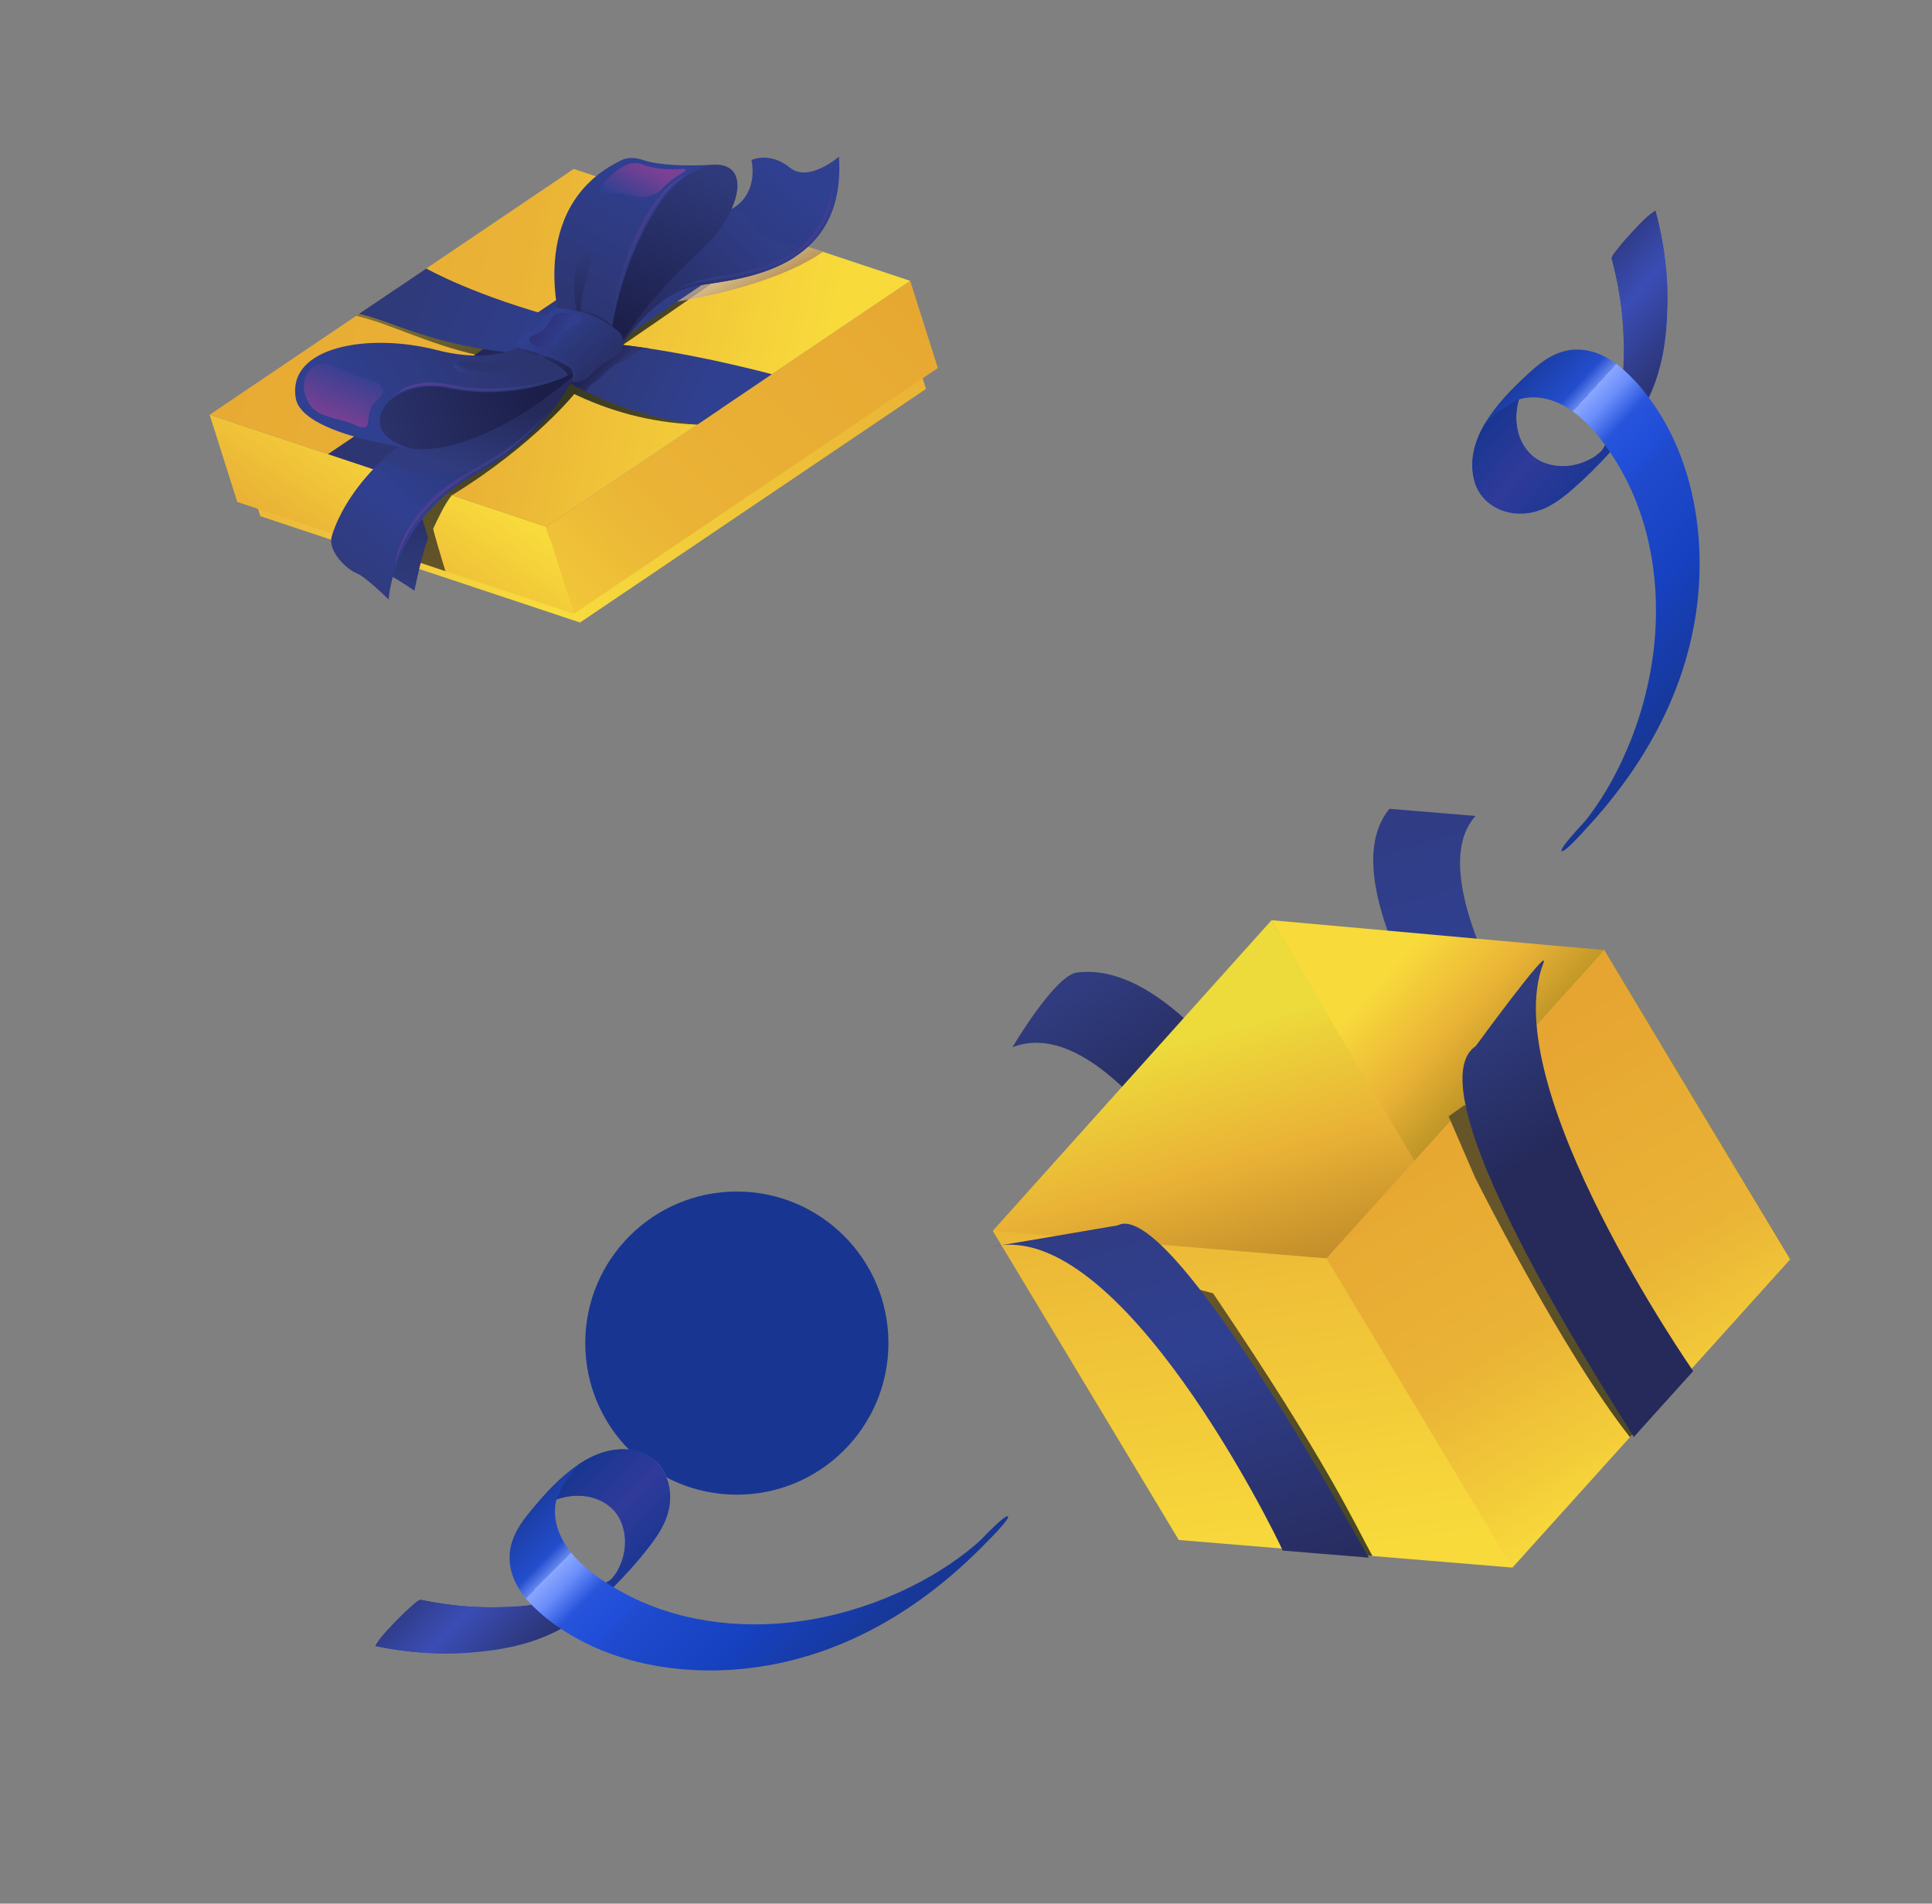 <svg width="274" height="270" viewBox="0 0 274 270" fill="none" xmlns="http://www.w3.org/2000/svg">
<rect x="0" y="0" width="274" height="270" fill="#808080" stroke="none"/>
<circle cx="104.5" cy="190.5" r="21.5" fill="#183691"/>
<g clip-path="url(#clip0_1047_2832)">
<path d="M140.806 174.567L188.123 178.481L227.516 134.763L180.199 130.853L140.806 174.567Z" fill="url(#paint0_linear_1047_2832)"/>
<path d="M209.275 115.729L197.057 114.718C185.444 128.798 221.529 171.404 221.529 171.404L233.753 172.411C233.753 172.411 197.964 128.2 209.275 115.729Z" fill="url(#paint1_linear_1047_2832)"/>
<path d="M143.584 148.535C143.584 148.535 149.61 138.33 152.731 137.937C173.151 135.363 195.3 186.695 194.367 187.311L185.934 196.67C185.934 196.67 161.938 141.429 143.584 148.535Z" fill="url(#paint2_linear_1047_2832)"/>
<path d="M167.18 218.426L206.704 174.375L180.331 130.518L140.806 174.567L158.107 203.337L167.18 218.426Z" fill="url(#paint3_linear_1047_2832)"/>
<path d="M253.888 178.623L206.575 174.709L180.33 130.518L227.516 134.763L253.888 178.623Z" fill="url(#paint4_linear_1047_2832)"/>
<path d="M214.495 222.339L253.892 178.622L227.516 134.763L188.123 178.481L202.84 208.332L214.495 222.339Z" fill="url(#paint5_linear_1047_2832)"/>
<path style="mix-blend-mode:multiply" d="M207.751 156.699L205.447 158.339L209.196 167.007C209.196 167.007 221.517 191.644 231.164 203.842L234.651 199.969L207.749 156.701L207.751 156.699Z" fill="url(#paint6_linear_1047_2832)"/>
<path d="M214.495 222.339L167.18 218.426L140.806 174.567L188.123 178.481L214.495 222.339Z" fill="url(#paint7_linear_1047_2832)"/>
<path style="mix-blend-mode:multiply" d="M168.83 182.597L192.142 220.49L194.642 220.698C192.18 216.254 188.365 207.566 172.041 183.434L168.83 182.595L168.83 182.597Z" fill="url(#paint8_linear_1047_2832)"/>
<path d="M158.532 173.799C158.532 173.799 140.234 176.93 140.875 176.789C158.93 172.828 180.828 217.428 181.918 219.926L194.142 220.933C193.682 220.353 166.217 169.701 158.532 173.799Z" fill="url(#paint9_linear_1047_2832)"/>
<path d="M209.286 148.379C209.286 148.379 220.027 133.679 218.886 136.621C212.076 154.161 240.133 194.468 240.133 194.468L231.699 203.827C231.114 202.471 199.502 154.996 209.288 148.379L209.286 148.379Z" fill="url(#paint10_linear_1047_2832)"/>
</g>
<g clip-path="url(#clip1_1047_2832)">
<path style="mix-blend-mode:multiply" d="M78.501 76.44L33.156 61.36L36.92 73.214L82.266 88.293L131.323 55.167L127.562 43.31L78.501 76.44Z" fill="url(#paint11_linear_1047_2832)"/>
<path d="M81.379 87.063L133.008 52.199L129.082 39.831L77.455 74.696L81.379 87.063Z" fill="url(#paint12_linear_1047_2832)"/>
<path d="M81.379 87.063L33.654 71.198L29.733 58.828L77.455 74.696L81.379 87.063Z" fill="url(#paint13_linear_1047_2832)"/>
<path style="mix-blend-mode:multiply" d="M63.17 81.012C62.576 79.077 61.581 75.732 61.43 75.001C61.996 73.819 62.932 71.678 64.071 70.242L56.079 67.587C53.772 70.475 52.985 75.005 52.713 77.532L63.168 81.011L63.17 81.012Z" fill="url(#paint14_linear_1047_2832)"/>
<path d="M29.733 58.828L77.455 74.696L129.083 39.831L81.36 23.963L29.733 58.828Z" fill="url(#paint15_linear_1047_2832)"/>
<path d="M110.384 33.615L107.155 32.541C101.609 36.556 91.891 43.563 82.212 50.537L56.164 40.978L50.508 44.8C55.418 45.935 60.583 48.77 67.715 50.366C71.773 51.768 72.925 52.796 77.195 54.159C69.462 59.727 62.236 64.93 57.766 68.15L65.518 68.949C70.126 66.36 72.627 61.275 80.967 55.664C86.447 58.325 92.108 59.926 98.871 60.23L102.302 57.912L84.652 51.432C96.596 43.31 108.064 35.247 110.384 33.615Z" fill="url(#paint16_linear_1047_2832)"/>
<path style="mix-blend-mode:multiply" opacity="0.7" d="M116.717 35.718L98.977 29.82C97.672 34.041 95.855 38.958 94.329 39.545L94.58 43.008C94.58 43.008 108.956 41.113 116.717 35.718Z" fill="url(#paint17_linear_1047_2832)"/>
<path d="M63.337 70.056L64.083 70.25C75.793 63.059 81.609 55.693 81.609 55.693C85.479 50.831 78.618 50.247 78.618 50.247L62.012 69.562L63.338 70.055L63.337 70.056Z" fill="url(#paint18_linear_1047_2832)"/>
<path d="M58.219 68.306L46.511 64.413L98.234 29.495L109.944 33.393L58.219 68.306Z" fill="url(#paint19_linear_1047_2832)"/>
<path d="M58.219 68.306L56.078 67.593C53.499 70.818 51.671 76.289 50.967 78.623L51.338 79.799C53.725 80.297 58.777 83.78 58.777 83.78C58.777 83.78 59.761 78.788 60.729 76.306L58.219 68.306Z" fill="url(#paint20_linear_1047_2832)"/>
<path d="M78.544 54.584L83.721 51.093L72.394 46.936L66.779 50.727C70.612 52.03 74.633 53.352 78.544 54.584Z" fill="url(#paint21_linear_1047_2832)"/>
<path d="M73.994 50.125C61.655 49.256 55.246 45.359 50.912 44.52L60.453 38.079C60.453 38.079 67.283 42.01 80.194 45.395C83.301 46.211 84.485 48.534 86.841 48.766C97.48 49.815 109.468 53.081 109.468 53.081L98.961 60.174C98.961 60.174 89.716 59.432 80.398 54.152C77.936 52.757 78.3 51.566 73.994 50.125Z" fill="url(#paint22_linear_1047_2832)"/>
<path d="M86.842 48.767C85.321 48.617 79.39 53.583 80.399 54.154C81.319 54.672 82.239 55.148 83.145 55.587C83.2 55.432 83.406 54.901 83.948 54.524C85.927 53.154 86.364 51.95 88.21 51.263C89.784 50.673 89.986 49.393 92.321 49.465C90.502 49.187 88.654 48.941 86.843 48.765L86.842 48.767Z" fill="url(#paint23_linear_1047_2832)"/>
<path d="M81.059 54.018C81.059 54.018 77.402 61.777 67.702 67.095C55.588 73.74 55.128 85.036 55.128 85.036C55.128 85.036 51.871 81.806 50.602 81.323C49.334 80.849 46.48 78.304 47.04 76.126C47.04 76.126 49.364 66.332 62.677 59.302C67.769 56.61 73.398 54.242 75.557 50.29C75.557 50.29 83.385 50.142 81.059 54.018Z" fill="url(#paint24_linear_1047_2832)"/>
<path d="M70.289 65.535C78.055 60.38 81.059 54.018 81.059 54.018C83.385 50.142 75.557 50.29 75.557 50.29C73.399 54.242 67.769 56.61 62.677 59.302C59.139 61.169 56.38 63.233 54.234 65.257C55.477 65.721 62.794 69.084 70.289 65.533L70.289 65.535Z" fill="url(#paint25_linear_1047_2832)"/>
<path d="M88.478 48.519C88.478 48.519 92.87 41.493 98.841 40.514C104.813 39.539 120.058 38.624 118.984 22.22C118.984 22.22 114.691 25.945 112.048 23.793C109.153 21.439 106.572 22.69 106.572 22.69C106.572 22.69 108.516 30.379 99.068 30.812C89.617 31.245 82.11 42.479 82.455 44.595L88.476 48.518L88.478 48.519Z" fill="url(#paint26_linear_1047_2832)"/>
<path d="M112.725 36.458C115.066 33.449 108.924 35.286 107.054 32.599C106.32 31.539 105.319 29.061 103.431 29.827C102.314 30.275 100.932 30.726 99.071 30.813C89.619 31.246 82.112 42.48 82.458 44.596L88.478 48.519C88.478 48.519 92.87 41.493 98.841 40.514C102.094 39.981 108.1 39.467 112.725 36.456L112.725 36.458Z" fill="url(#paint27_linear_1047_2832)"/>
<path d="M87.004 50.701C87.004 50.701 89.54 44.506 99.569 35.324C104.737 30.585 106.937 23.088 101.149 23.354C101.149 23.354 91.982 24.169 90.723 28.567C90.723 28.567 93.664 28.687 89.464 35.169C87.902 37.588 84.917 42.426 81.683 46.099L87.004 50.701Z" fill="url(#paint28_linear_1047_2832)"/>
<path d="M79.558 45.992C79.558 45.992 74.528 29.601 87.776 22.899C88.221 22.676 89.195 22.021 91.261 22.716C93.362 23.419 97.195 23.602 101.15 23.353C101.15 23.353 97.316 23.736 94.033 28.194C91.003 32.306 87.203 40.409 86.338 49.924L79.56 45.993L79.558 45.992Z" fill="url(#paint29_linear_1047_2832)"/>
<path d="M79.074 43.694C79.074 43.694 81.129 43.505 82.955 44.074C84.785 44.647 86.449 45.558 86.977 46.454L82.254 45.978L79.074 43.694Z" fill="url(#paint30_linear_1047_2832)"/>
<path d="M81.858 44.543C81.858 44.543 80.322 38.238 83.034 35.592C85.742 32.947 81.63 42.119 82.478 45.036L81.857 44.542L81.858 44.543Z" fill="url(#paint31_linear_1047_2832)"/>
<path d="M51.434 61.873C54.11 62.7 58.383 63.611 58.383 63.611C58.383 63.611 67.218 65.59 82.212 52.59L74.623 49.646L50.724 54.369L51.435 61.877L51.434 61.873Z" fill="url(#paint32_linear_1047_2832)"/>
<path d="M74.932 48.338C74.932 48.338 71.162 52.004 61.886 49.634C52.141 47.145 40.679 49.202 41.951 56.507C42.853 61.678 58.381 63.61 58.381 63.61C58.381 63.61 52.399 62.401 54.185 58.27C55.155 56.033 59.069 54.086 63.642 55.065C69.145 56.246 76.823 55.655 82.281 52.32C82.281 52.32 78.311 50.404 74.931 48.339L74.932 48.338Z" fill="url(#paint33_linear_1047_2832)"/>
<path d="M75.38 48.992C75.396 49.006 75.101 48.797 74.706 48.523C74.48 48.703 74.076 48.977 73.474 49.269C73.517 49.303 74.417 49.993 75.558 50.29C77.999 50.934 80.03 52.171 80.549 53.245C81.049 53.077 81.536 52.8 81.891 52.541C80.632 51.857 75.333 48.956 75.381 48.992L75.38 48.992Z" fill="url(#paint34_linear_1047_2832)"/>
<path d="M76.338 50.201C76.338 50.201 73.861 51.738 67.259 51.201C61.559 50.739 67.151 53.347 71.069 52.609C76.437 51.597 77.969 50.189 77.969 50.189L76.34 50.2L76.338 50.201Z" fill="url(#paint35_linear_1047_2832)"/>
<path d="M73.263 48.786C73.222 48.926 73.347 49.258 73.587 49.318C74.721 49.598 78.39 50.621 80.593 52.006C81.197 52.386 81.426 53.091 81.06 54.02C81.056 54.023 81.625 54.584 83.04 53.812C83.696 53.456 84.083 52.606 85.709 51.51C87.101 50.566 88.134 50.549 88.48 48.52C88.48 48.52 88.346 47.57 87.732 47.028C86.405 45.862 83.554 43.971 78.776 43.665C78.776 43.665 77.318 44.567 76.929 45.696C76.572 46.723 73.671 47.329 73.266 48.787L73.263 48.786Z" fill="url(#paint36_linear_1047_2832)"/>
<path d="M85.199 26.447C86.559 24.801 88.848 22.58 90.865 23.237C90.865 23.237 92.903 24.261 96.686 23.962C97.231 23.921 97.665 24.033 96.677 24.603C95.794 25.119 94.718 25.869 93.825 26.863C93.391 27.346 91.873 28.189 90.689 27.916C89.607 27.665 88.221 27.429 86.88 27.448C85.833 27.465 84.456 27.341 85.2 26.445L85.199 26.447Z" fill="url(#paint37_linear_1047_2832)"/>
<path d="M43.751 57.071C43.751 57.071 41.916 54.145 44.384 52.08C46.156 50.593 48.939 52.944 51.517 53.592C54.885 54.438 54.82 55.612 53.346 56.879C51.22 58.704 53.451 61.745 50.279 60.231C48.24 59.26 44.847 59.301 43.751 57.073L43.751 57.071Z" fill="url(#paint38_linear_1047_2832)"/>
<path d="M97.377 24.758C97.377 24.758 94.478 26.202 91.995 30.877C90.371 33.938 88.223 38.266 87.079 44.217C87.079 44.217 87.532 37.674 91.5 30.892C94.811 25.233 97.377 24.758 97.377 24.758Z" fill="url(#paint39_linear_1047_2832)"/>
<path d="M55.709 56.384C55.709 56.384 57.874 53.835 63.764 54.9C69.652 55.97 74.099 55.419 79.772 53.56C79.772 53.56 71.173 56.236 63.977 54.595C57.944 53.215 55.709 56.384 55.709 56.384Z" fill="url(#paint40_linear_1047_2832)"/>
<path d="M64.414 51.286C64.414 51.286 64.746 52.811 68.792 52.991C68.792 52.991 63.791 53.608 64.414 51.286Z" fill="url(#paint41_linear_1047_2832)"/>
<path d="M73.681 49.205C73.681 49.205 80.869 50.73 81.448 52.449C81.776 53.423 81.337 53.859 81.337 53.859C81.337 53.859 81.524 53.077 81.17 52.425C80.821 51.773 78.567 50.535 73.681 49.205Z" fill="url(#paint42_linear_1047_2832)"/>
<path d="M78.004 49.458C77.054 49.835 73.462 48.245 75.854 47.497C78.023 46.821 77.926 44.769 78.996 44.487C80.067 44.206 82.168 44.42 82.478 45.036C82.794 45.657 81.086 46.375 80.196 46.91C78.859 47.708 79.108 49.017 78.004 49.458Z" fill="url(#paint43_linear_1047_2832)"/>
<path d="M70.276 64.743C73.856 62.479 75.817 60.489 77.899 58.437C77.899 58.437 73.64 63.271 70.278 65.191C65.46 67.949 58.133 71.8 56.018 80.329C56.018 80.329 56.227 75.436 61.618 70.404C64.204 67.991 67.31 66.62 70.274 64.743L70.276 64.743Z" fill="url(#paint44_linear_1047_2832)"/>
<path d="M118.06 26.004C118.06 26.004 118.519 33.111 111.683 36.783C105.857 39.911 99.765 39.147 95.833 41.102C95.833 41.102 97.922 39.741 102.514 39.113C106.999 38.5 111.716 36.812 113.808 34.798C118 30.768 118.058 26.004 118.058 26.004L118.06 26.004Z" fill="url(#paint45_linear_1047_2832)"/>
</g>
<g clip-path="url(#clip2_1047_2832)">
<path d="M142.943 215.07C142.614 214.748 139.521 217.97 139.44 218.06C139.461 218.038 139.289 218.213 139.174 218.331C139.069 218.432 138.704 218.782 138.844 218.654C138.75 218.743 138.367 219.069 138.188 219.223C137.244 220.023 136.256 220.766 135.247 221.473C133.243 222.875 131.112 224.104 128.917 225.184C124.532 227.338 119.832 228.875 115.015 229.708C106.448 231.186 97.21 230.367 89.376 226.423C88.596 226.03 87.79 225.599 86.987 225.121C88.75 223.357 90.423 221.491 91.953 219.527C93.333 217.753 94.546 215.934 94.932 213.676C95.573 209.91 93.511 206.173 89.536 205.644C83.41 204.824 78.286 210.55 74.864 214.789C73.406 216.593 72.242 218.628 72.269 221.016C72.294 223.557 73.649 225.858 75.402 227.624C70.167 228.266 64.859 228.001 59.694 226.916C59.396 226.855 58.645 227.585 58.547 227.671C57.722 228.363 56.944 229.136 56.191 229.905C55.437 230.674 54.688 231.468 54.006 232.308C53.926 232.404 53.154 233.45 53.275 233.47C58.856 234.639 64.61 234.857 70.253 234.006C73.671 233.491 76.737 232.555 79.562 231.018C86.925 235.966 96.398 237.555 105.11 236.724C118.843 235.42 130.604 228.407 140.031 218.632C140.315 218.342 143.291 215.404 142.947 215.067L142.943 215.07ZM78.912 212.684C79.092 212.615 79.272 212.553 79.467 212.498C82.713 211.557 86.483 212.445 87.994 215.706C88.63 217.078 88.779 218.654 88.519 220.13C88.362 221.007 88.056 221.857 87.654 222.648C87.422 223.107 87.09 223.504 86.775 223.904C86.606 224.04 86.452 224.169 86.389 224.212C86.244 224.302 86.097 224.389 85.949 224.475C83.35 222.806 80.916 220.682 79.603 218.043C78.766 216.361 78.458 214.482 78.916 212.681L78.912 212.684Z" fill="url(#paint46_linear_1047_2832)"/>
<path d="M79.467 212.498C82.713 211.557 86.484 212.445 87.995 215.706C88.63 217.078 88.779 218.654 88.519 220.13C88.363 221.007 88.057 221.857 87.654 222.648C87.422 223.107 87.09 223.504 86.775 223.904C86.607 224.04 86.453 224.169 86.389 224.212C86.245 224.302 86.097 224.389 85.949 224.475L86.988 225.114C88.75 223.35 90.423 221.484 91.954 219.52C93.334 217.745 94.546 215.927 94.932 213.669C95.574 209.903 93.512 206.166 89.536 205.637C86.85 205.276 84.351 206.179 82.11 207.664C79.851 210.106 78.92 212.677 78.92 212.677C79.1 212.608 79.28 212.546 79.474 212.491L79.467 212.498Z" fill="url(#paint47_linear_1047_2832)"/>
<path d="M75.395 227.624C70.16 228.266 64.852 228.001 59.687 226.916C59.389 226.855 58.638 227.585 58.54 227.671C57.715 228.363 56.937 229.136 56.184 229.905C55.43 230.674 54.681 231.468 53.999 232.308C53.919 232.404 53.147 233.45 53.268 233.47C58.849 234.639 64.603 234.857 70.246 234.006C73.664 233.491 76.73 232.555 79.555 231.018C77.249 229.566 75.395 227.617 75.395 227.617L75.395 227.624Z" fill="url(#paint48_linear_1047_2832)"/>
</g>
<g clip-path="url(#clip3_1047_2832)">
<path d="M221.479 120.701C221.136 120.387 224.189 117.126 224.274 117.041C224.254 117.063 224.42 116.882 224.531 116.76C224.626 116.65 224.957 116.267 224.835 116.414C224.92 116.314 225.225 115.915 225.369 115.728C226.116 114.741 226.804 113.715 227.456 112.668C228.745 110.589 229.855 108.393 230.812 106.139C232.72 101.638 233.991 96.851 234.55 91.982C235.541 83.324 234.191 74.108 229.79 66.456C229.351 65.693 228.872 64.907 228.347 64.127C226.68 65.982 224.906 67.752 223.025 69.383C221.326 70.855 219.572 72.161 217.331 72.661C213.593 73.492 209.73 71.613 208.972 67.656C207.799 61.559 213.245 56.138 217.298 52.496C219.022 50.946 220.995 49.677 223.39 49.584C225.938 49.482 228.322 50.724 230.192 52.392C230.536 47.115 229.967 41.809 228.584 36.688C228.505 36.392 229.194 35.604 229.275 35.501C229.921 34.64 230.651 33.821 231.379 33.028C232.107 32.235 232.859 31.444 233.662 30.719C233.754 30.633 234.758 29.808 234.785 29.928C236.276 35.462 236.824 41.217 236.294 46.914C235.974 50.364 235.211 53.483 233.833 56.391C239.213 63.521 241.349 72.934 241.015 81.706C240.494 95.532 234.139 107.669 224.881 117.604C224.607 117.903 221.833 121.032 221.475 120.704L221.479 120.701ZM215.42 56.658C215.361 56.842 215.309 57.026 215.265 57.223C214.507 60.523 215.614 64.257 218.968 65.608C220.38 66.176 221.968 66.246 223.433 65.912C224.303 65.711 225.138 65.362 225.907 64.919C226.354 64.663 226.732 64.311 227.115 63.975C227.242 63.8 227.363 63.638 227.402 63.573C227.484 63.424 227.562 63.271 227.641 63.119C225.819 60.598 223.55 58.266 220.831 57.083C219.097 56.328 217.196 56.113 215.417 56.662L215.42 56.658Z" fill="url(#paint49_linear_1047_2832)"/>
<path d="M215.265 57.223C214.507 60.523 215.614 64.257 218.968 65.608C220.38 66.176 221.968 66.246 223.433 65.912C224.303 65.711 225.137 65.362 225.907 64.919C226.354 64.663 226.732 64.311 227.115 63.975C227.242 63.8 227.362 63.638 227.402 63.573C227.484 63.424 227.562 63.271 227.64 63.119L228.34 64.127C226.673 65.982 224.898 67.752 223.018 69.384C221.318 70.855 219.565 72.162 217.324 72.661C213.586 73.493 209.723 71.614 208.965 67.657C208.449 64.983 209.211 62.433 210.571 60.113C212.889 57.728 215.413 56.666 215.413 56.666C215.354 56.85 215.302 57.033 215.258 57.231L215.265 57.223Z" fill="url(#paint50_linear_1047_2832)"/>
<path d="M230.192 52.385C230.536 47.108 229.966 41.802 228.583 36.681C228.505 36.385 229.194 35.597 229.275 35.494C229.921 34.633 230.651 33.814 231.379 33.021C232.106 32.228 232.859 31.437 233.661 30.712C233.753 30.626 234.757 29.801 234.784 29.921C236.276 35.454 236.824 41.21 236.294 46.907C235.974 50.357 235.211 53.476 233.832 56.384C232.245 54.146 230.185 52.386 230.185 52.386L230.192 52.385Z" fill="url(#paint51_linear_1047_2832)"/>
</g>
<defs>
<linearGradient id="paint0_linear_1047_2832" x1="139.758" y1="165.298" x2="218.54" y2="146.383" gradientUnits="userSpaceOnUse">
<stop stop-color="#837C39"/>
<stop offset="1" stop-color="#A9A842"/>
</linearGradient>
<linearGradient id="paint1_linear_1047_2832" x1="221.72" y1="174.322" x2="203.523" y2="112.39" gradientUnits="userSpaceOnUse">
<stop stop-color="#282D60"/>
<stop offset="0.6" stop-color="#304091"/>
<stop offset="1" stop-color="#303C83"/>
</linearGradient>
<linearGradient id="paint2_linear_1047_2832" x1="164.922" y1="158.757" x2="153.353" y2="139.77" gradientUnits="userSpaceOnUse">
<stop stop-color="#252A5B"/>
<stop offset="1" stop-color="#303C7F"/>
</linearGradient>
<linearGradient id="paint3_linear_1047_2832" x1="166.293" y1="148.212" x2="183.795" y2="209.628" gradientUnits="userSpaceOnUse">
<stop stop-color="#EDDA3B"/>
<stop offset="0.28" stop-color="#EAB336"/>
<stop offset="0.54" stop-color="#C48E2B"/>
</linearGradient>
<linearGradient id="paint4_linear_1047_2832" x1="198.015" y1="136.683" x2="239.349" y2="175.568" gradientUnits="userSpaceOnUse">
<stop stop-color="#F8DA3B"/>
<stop offset="0.21" stop-color="#EAB336"/>
<stop offset="0.43" stop-color="#AF8B21"/>
<stop offset="0.71" stop-color="#6A5B09"/>
</linearGradient>
<linearGradient id="paint5_linear_1047_2832" x1="237.556" y1="208.926" x2="204.903" y2="154.337" gradientUnits="userSpaceOnUse">
<stop stop-color="#F8DA3B"/>
<stop offset="0.44" stop-color="#EAB336"/>
<stop offset="1" stop-color="#E6A531"/>
</linearGradient>
<linearGradient id="paint6_linear_1047_2832" x1="234.46" y1="208.413" x2="215.02" y2="169.968" gradientUnits="userSpaceOnUse">
<stop stop-color="#494825"/>
<stop offset="1" stop-color="#67552A"/>
</linearGradient>
<linearGradient id="paint7_linear_1047_2832" x1="180.858" y1="221.387" x2="173.059" y2="165.181" gradientUnits="userSpaceOnUse">
<stop stop-color="#F8DA3B"/>
<stop offset="1" stop-color="#EAB336"/>
</linearGradient>
<linearGradient id="paint8_linear_1047_2832" x1="190.752" y1="215.814" x2="171.167" y2="183.669" gradientUnits="userSpaceOnUse">
<stop stop-color="#494825"/>
<stop offset="1" stop-color="#67552A"/>
</linearGradient>
<linearGradient id="paint9_linear_1047_2832" x1="175.189" y1="225.085" x2="159.298" y2="171.003" gradientUnits="userSpaceOnUse">
<stop stop-color="#282D60"/>
<stop offset="0.6" stop-color="#304091"/>
<stop offset="1" stop-color="#303C83"/>
</linearGradient>
<linearGradient id="paint10_linear_1047_2832" x1="220.625" y1="162.281" x2="209.609" y2="144.201" gradientUnits="userSpaceOnUse">
<stop stop-color="#252A5B"/>
<stop offset="1" stop-color="#303C7F"/>
</linearGradient>
<linearGradient id="paint11_linear_1047_2832" x1="35.689" y1="79.751" x2="131.783" y2="58.436" gradientUnits="userSpaceOnUse">
<stop stop-color="#EBB63B"/>
<stop offset="0.41" stop-color="#F8DD3E"/>
<stop offset="0.7" stop-color="#F0C639"/>
<stop offset="1" stop-color="#EAB336"/>
</linearGradient>
<linearGradient id="paint12_linear_1047_2832" x1="67.281" y1="100.668" x2="136.286" y2="32.853" gradientUnits="userSpaceOnUse">
<stop stop-color="#F8DA3B"/>
<stop offset="0.41" stop-color="#EAB336"/>
<stop offset="1" stop-color="#E6A531"/>
</linearGradient>
<linearGradient id="paint13_linear_1047_2832" x1="60.687" y1="65.372" x2="50.215" y2="80.969" gradientUnits="userSpaceOnUse">
<stop stop-color="#F8DA3B"/>
<stop offset="1" stop-color="#EAB336"/>
</linearGradient>
<linearGradient id="paint14_linear_1047_2832" x1="56.15" y1="62.721" x2="60.384" y2="83.696" gradientUnits="userSpaceOnUse">
<stop stop-color="#494825"/>
<stop offset="1" stop-color="#67552A"/>
</linearGradient>
<linearGradient id="paint15_linear_1047_2832" x1="115.427" y1="57.314" x2="16.92" y2="35.353" gradientUnits="userSpaceOnUse">
<stop stop-color="#F8DA3B"/>
<stop offset="0.44" stop-color="#EAB336"/>
<stop offset="1" stop-color="#E6A531"/>
</linearGradient>
<linearGradient id="paint16_linear_1047_2832" x1="110.73" y1="56.161" x2="49.046" y2="43.408" gradientUnits="userSpaceOnUse">
<stop stop-color="#67552A"/>
<stop offset="0.47" stop-color="#373A20"/>
<stop offset="1" stop-color="#8E7936"/>
</linearGradient>
<linearGradient id="paint17_linear_1047_2832" x1="108.765" y1="45.024" x2="102.739" y2="33.994" gradientUnits="userSpaceOnUse">
<stop stop-color="#713921"/>
<stop offset="1" stop-color="white"/>
</linearGradient>
<linearGradient id="paint18_linear_1047_2832" x1="77.361" y1="55.803" x2="54.286" y2="76.889" gradientUnits="userSpaceOnUse">
<stop stop-color="#373A20"/>
<stop offset="1" stop-color="#5A5028"/>
</linearGradient>
<linearGradient id="paint19_linear_1047_2832" x1="49.197" y1="69.841" x2="100.106" y2="33.034" gradientUnits="userSpaceOnUse">
<stop stop-color="#2D3570"/>
<stop offset="1" stop-color="#303E89"/>
</linearGradient>
<linearGradient id="paint20_linear_1047_2832" x1="56.038" y1="65.831" x2="55.722" y2="83.847" gradientUnits="userSpaceOnUse">
<stop stop-color="#252A5B"/>
<stop offset="1" stop-color="#303C7F"/>
</linearGradient>
<linearGradient id="paint21_linear_1047_2832" x1="66.945" y1="48.089" x2="81.19" y2="52.518" gradientUnits="userSpaceOnUse">
<stop stop-color="#212452"/>
<stop offset="1" stop-color="#2D3570"/>
</linearGradient>
<linearGradient id="paint22_linear_1047_2832" x1="59.404" y1="39.051" x2="100.098" y2="58.147" gradientUnits="userSpaceOnUse">
<stop stop-color="#2F3A7B"/>
<stop offset="0.43" stop-color="#2F3E8C"/>
<stop offset="0.66" stop-color="#2F3A7B"/>
<stop offset="1" stop-color="#304091"/>
</linearGradient>
<linearGradient id="paint23_linear_1047_2832" x1="85.592" y1="51.009" x2="87.15" y2="52.531" gradientUnits="userSpaceOnUse">
<stop stop-color="#212452"/>
<stop offset="1" stop-color="#2D3570"/>
</linearGradient>
<linearGradient id="paint24_linear_1047_2832" x1="73.147" y1="53.231" x2="50.892" y2="80.226" gradientUnits="userSpaceOnUse">
<stop stop-color="#292F64"/>
<stop offset="0.71" stop-color="#304091"/>
<stop offset="0.72" stop-color="#303F90"/>
<stop offset="1" stop-color="#303C7F"/>
</linearGradient>
<linearGradient id="paint25_linear_1047_2832" x1="69.436" y1="55.431" x2="64.757" y2="66.754" gradientUnits="userSpaceOnUse">
<stop stop-color="#252A5B"/>
<stop offset="1" stop-color="#303C7F"/>
</linearGradient>
<linearGradient id="paint26_linear_1047_2832" x1="89.394" y1="50.722" x2="110.852" y2="23.196" gradientUnits="userSpaceOnUse">
<stop stop-color="#292F64"/>
<stop offset="1" stop-color="#304091"/>
</linearGradient>
<linearGradient id="paint27_linear_1047_2832" x1="89.084" y1="46.7" x2="105.862" y2="31.205" gradientUnits="userSpaceOnUse">
<stop stop-color="#252A5B"/>
<stop offset="1" stop-color="#303D87"/>
</linearGradient>
<linearGradient id="paint28_linear_1047_2832" x1="88.869" y1="47.559" x2="98.415" y2="23.539" gradientUnits="userSpaceOnUse">
<stop stop-color="#1B1E48"/>
<stop offset="1" stop-color="#2F3A7B"/>
</linearGradient>
<linearGradient id="paint29_linear_1047_2832" x1="81.17" y1="45.569" x2="92.452" y2="23.487" gradientUnits="userSpaceOnUse">
<stop stop-color="#2D3570"/>
<stop offset="1" stop-color="#304091"/>
</linearGradient>
<linearGradient id="paint30_linear_1047_2832" x1="85.954" y1="45.934" x2="78.523" y2="43.816" gradientUnits="userSpaceOnUse">
<stop stop-color="#252A5B"/>
<stop offset="1" stop-color="#2F3A7B"/>
</linearGradient>
<linearGradient id="paint31_linear_1047_2832" x1="82.635" y1="44.353" x2="82.758" y2="35.178" gradientUnits="userSpaceOnUse">
<stop stop-color="#252A5B"/>
<stop offset="1" stop-color="#2F3A7B"/>
</linearGradient>
<linearGradient id="paint32_linear_1047_2832" x1="75.58" y1="52.718" x2="51.087" y2="60.862" gradientUnits="userSpaceOnUse">
<stop stop-color="#1B1E48"/>
<stop offset="1" stop-color="#2D3570"/>
</linearGradient>
<linearGradient id="paint33_linear_1047_2832" x1="70.465" y1="46.351" x2="51.453" y2="60.412" gradientUnits="userSpaceOnUse">
<stop stop-color="#2D3570"/>
<stop offset="1" stop-color="#304091"/>
</linearGradient>
<linearGradient id="paint34_linear_1047_2832" x1="80.849" y1="51.758" x2="73.359" y2="49.623" gradientUnits="userSpaceOnUse">
<stop stop-color="#212452"/>
<stop offset="1" stop-color="#2D3570"/>
</linearGradient>
<linearGradient id="paint35_linear_1047_2832" x1="86.24" y1="49.127" x2="76.882" y2="50.862" gradientUnits="userSpaceOnUse">
<stop stop-color="#232756"/>
<stop offset="1" stop-color="#2D3570"/>
</linearGradient>
<linearGradient id="paint36_linear_1047_2832" x1="84.927" y1="53.398" x2="77.824" y2="44.631" gradientUnits="userSpaceOnUse">
<stop stop-color="#292F64"/>
<stop offset="1" stop-color="#304091"/>
</linearGradient>
<linearGradient id="paint37_linear_1047_2832" x1="92.153" y1="23.519" x2="89.393" y2="28.83" gradientUnits="userSpaceOnUse">
<stop stop-color="#7B4094"/>
<stop offset="0.29" stop-color="#694093"/>
<stop offset="0.87" stop-color="#3B4091"/>
<stop offset="1" stop-color="#304091"/>
</linearGradient>
<linearGradient id="paint38_linear_1047_2832" x1="46.796" y1="59.583" x2="49.912" y2="51.834" gradientUnits="userSpaceOnUse">
<stop stop-color="#7B4094"/>
<stop offset="1" stop-color="#304091"/>
</linearGradient>
<linearGradient id="paint39_linear_1047_2832" x1="95.839" y1="24.887" x2="88.039" y2="40.925" gradientUnits="userSpaceOnUse">
<stop stop-color="#553E93"/>
<stop offset="0.53" stop-color="#433D89"/>
<stop offset="1" stop-color="#303C7F"/>
</linearGradient>
<linearGradient id="paint40_linear_1047_2832" x1="58.261" y1="55.288" x2="76.12" y2="54.49" gradientUnits="userSpaceOnUse">
<stop stop-color="#553E93"/>
<stop offset="0.53" stop-color="#433D89"/>
<stop offset="1" stop-color="#303C7F"/>
</linearGradient>
<linearGradient id="paint41_linear_1047_2832" x1="64.297" y1="51.802" x2="67.657" y2="52.929" gradientUnits="userSpaceOnUse">
<stop stop-color="#303F8D"/>
<stop offset="0.98" stop-color="#2F3A7B"/>
<stop offset="1" stop-color="#2F3A7B"/>
</linearGradient>
<linearGradient id="paint42_linear_1047_2832" x1="74.535" y1="49.25" x2="81.161" y2="52.77" gradientUnits="userSpaceOnUse">
<stop stop-color="#304091"/>
<stop offset="0.65" stop-color="#2E3A7F"/>
<stop offset="1" stop-color="#2E3774"/>
</linearGradient>
<linearGradient id="paint43_linear_1047_2832" x1="76.803" y1="45.523" x2="79.98" y2="47.414" gradientUnits="userSpaceOnUse">
<stop stop-color="#2F3078"/>
<stop offset="0.86" stop-color="#2F3C89"/>
<stop offset="1" stop-color="#303F8D"/>
</linearGradient>
<linearGradient id="paint44_linear_1047_2832" x1="57.034" y1="76.922" x2="77.183" y2="59.191" gradientUnits="userSpaceOnUse">
<stop stop-color="#553E93"/>
<stop offset="0.53" stop-color="#433D89"/>
<stop offset="1" stop-color="#303C7F"/>
</linearGradient>
<linearGradient id="paint45_linear_1047_2832" x1="118.51" y1="26.64" x2="101.593" y2="40.992" gradientUnits="userSpaceOnUse">
<stop stop-color="#473C92"/>
<stop offset="0.8" stop-color="#353C88"/>
<stop offset="1" stop-color="#303D86"/>
</linearGradient>
<linearGradient id="paint46_linear_1047_2832" x1="79.526" y1="206.073" x2="116.689" y2="242.471" gradientUnits="userSpaceOnUse">
<stop stop-color="#183691"/>
<stop offset="0.17" stop-color="#234DCD"/>
<stop offset="0.21" stop-color="#6587EE"/>
<stop offset="0.21" stop-color="#8AA7FF"/>
<stop offset="0.26" stop-color="#6B8EFB"/>
<stop offset="0.33" stop-color="#2754DB"/>
<stop offset="0.42" stop-color="#214ED9"/>
<stop offset="0.47" stop-color="#1F4ACD"/>
<stop offset="0.7" stop-color="#1641C0"/>
<stop offset="1" stop-color="#183691"/>
</linearGradient>
<linearGradient id="paint47_linear_1047_2832" x1="81.612" y1="208.172" x2="94.111" y2="220.414" gradientUnits="userSpaceOnUse">
<stop stop-color="#183691"/>
<stop offset="0.48" stop-color="#303A99"/>
<stop offset="1" stop-color="#183691"/>
</linearGradient>
<linearGradient id="paint48_linear_1047_2832" x1="54.932" y1="221.004" x2="74.96" y2="240.62" gradientUnits="userSpaceOnUse">
<stop stop-color="#262B5C"/>
<stop offset="0.48" stop-color="#3A4DB5"/>
<stop offset="1" stop-color="#262B5C"/>
</linearGradient>
<linearGradient id="paint49_linear_1047_2832" x1="208.829" y1="57.604" x2="247.438" y2="93.021" gradientUnits="userSpaceOnUse">
<stop stop-color="#183691"/>
<stop offset="0.17" stop-color="#234DCD"/>
<stop offset="0.21" stop-color="#6587EE"/>
<stop offset="0.21" stop-color="#8AA7FF"/>
<stop offset="0.26" stop-color="#6B8EFB"/>
<stop offset="0.33" stop-color="#2754DB"/>
<stop offset="0.42" stop-color="#214ED9"/>
<stop offset="0.47" stop-color="#1F4ACD"/>
<stop offset="0.7" stop-color="#1641C0"/>
<stop offset="1" stop-color="#183691"/>
</linearGradient>
<linearGradient id="paint50_linear_1047_2832" x1="211.052" y1="59.59" x2="224.037" y2="71.501" gradientUnits="userSpaceOnUse">
<stop stop-color="#183691"/>
<stop offset="0.48" stop-color="#303A99"/>
<stop offset="1" stop-color="#183691"/>
</linearGradient>
<linearGradient id="paint51_linear_1047_2832" x1="222.386" y1="32.212" x2="243.193" y2="51.299" gradientUnits="userSpaceOnUse">
<stop stop-color="#262B5C"/>
<stop offset="0.48" stop-color="#3A4DB5"/>
<stop offset="1" stop-color="#262B5C"/>
</linearGradient>
<clipPath id="clip0_1047_2832">
<rect width="110.117" height="108.88" fill="white" transform="translate(130.576 129.03) rotate(-12.149)"/>
</clipPath>
<clipPath id="clip1_1047_2832">
<rect width="100.347" height="60.458" fill="white" transform="translate(23.989 45.762) rotate(-20.806)"/>
</clipPath>
<clipPath id="clip2_1047_2832">
<rect width="52.019" height="75.897" fill="white" transform="translate(106.077 178.963) rotate(44.404)"/>
</clipPath>
<clipPath id="clip3_1047_2832">
<rect width="52.394" height="75.897" fill="white" transform="matrix(0.737 0.676 0.676 -0.737 183.178 85.567)"/>
</clipPath>
</defs>
</svg>
